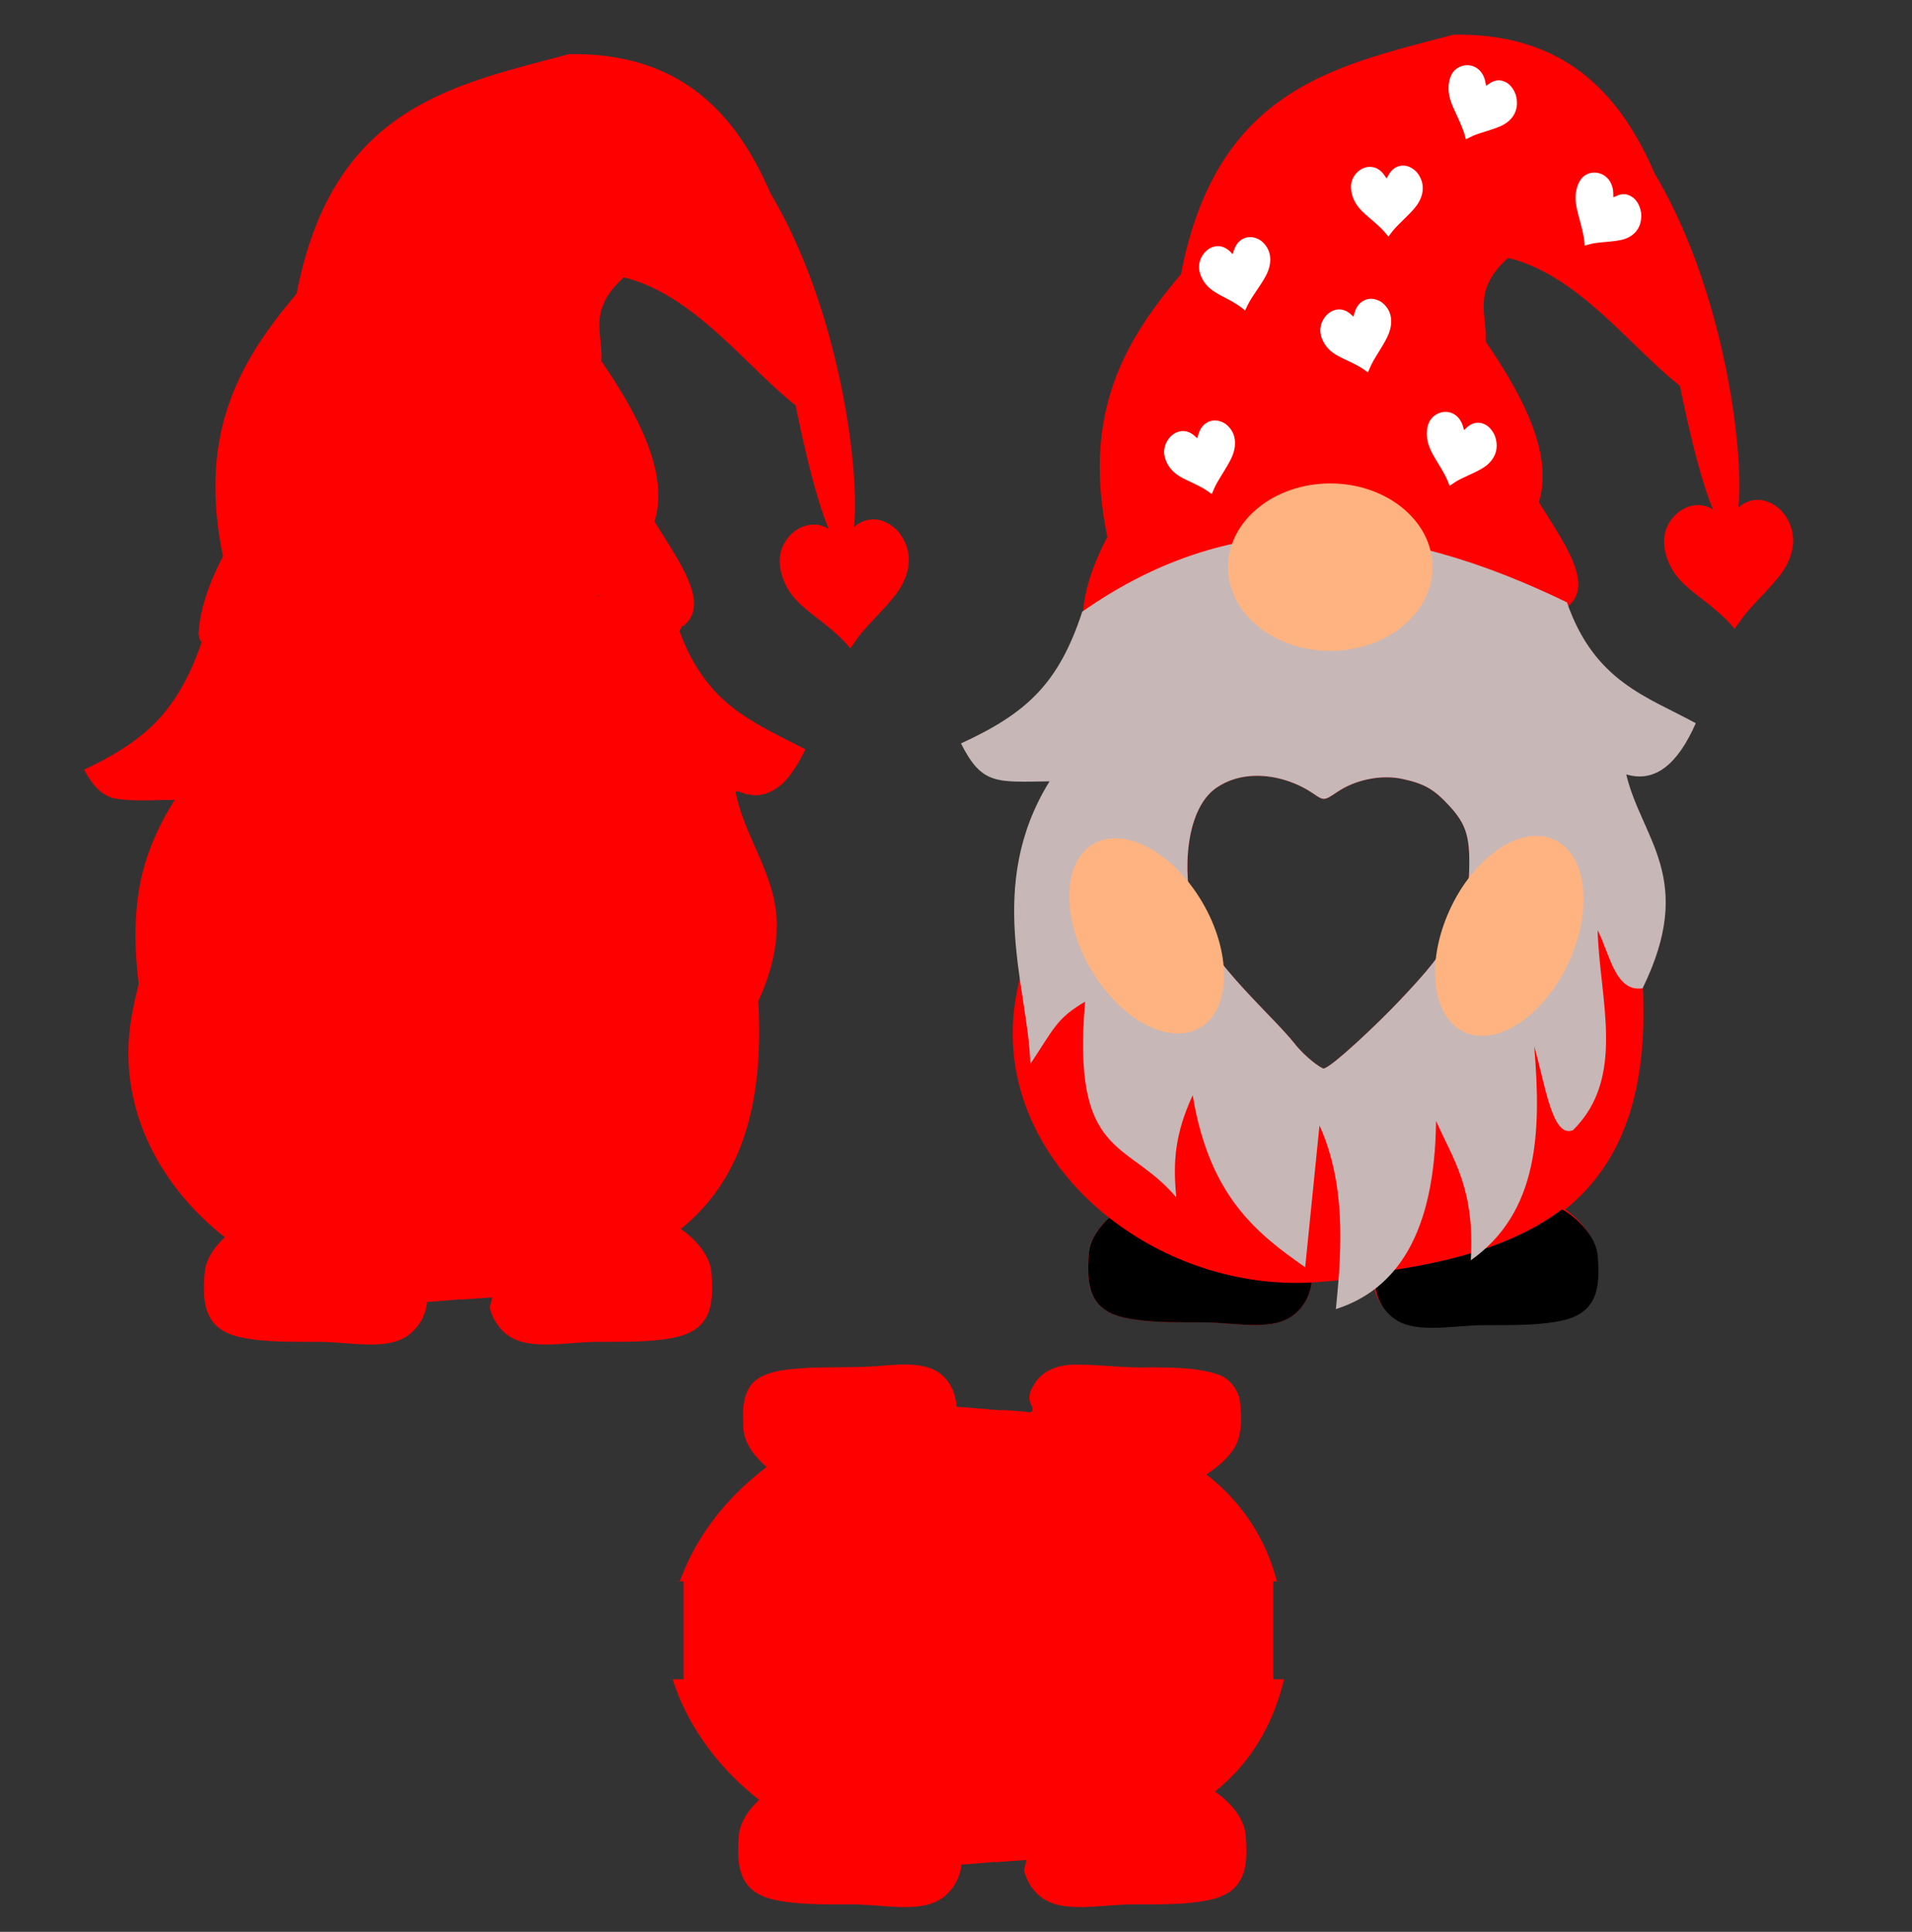 <?xml version="1.0" encoding="UTF-8"?>
<svg data-bbox="25.76 10.606 522.856 572.843" viewBox="0 0 584.982 591.025" height="788.033" width="779.975" xmlns="http://www.w3.org/2000/svg" data-type="ugc">
    <rect x="0" y="0" width="584.982" height="591.025" fill="#333333" stroke="none"/>
    <g>
        <path d="M177.302 16.584a88.057 88.057 0 0 0-3.333.002c-35.295 9.53-72.183 15.924-83.216 73.264-16.72 19.81-30.484 41.86-22.523 80.376-5.3 10.181-7.2 17.786-7.51 24.185.102-.045.202-.093.303-.138a4.103 8.627 79.472 0 0-.03.877 4.103 8.627 79.472 0 0 .714 1.234c-3.677 11.054-9.543 21.749-18.927 28.939-5.19 4.117-11.045 7.307-17.02 10.127 2.116 4.184 5.405 8.532 10.454 9.006 5.715.79 11.51.227 17.258.274-5.991 9.316-10.188 19.852-11.415 30.903-.873 6.968-.726 14.758.011 21.987.11 1.138.237 2.274.372 3.409a139.759 139.759 0 0 0-2.053 9.33c-5.009 27.077 7.646 51.844 28.417 68.173-2.778 2.568-5.817 6.408-6.181 10.811-.778 9.39-.058 17.21 10.54 19.667 6.672 1.548 14.416 1.5 23.936 1.5s20.352 2.608 27.033-1.5c4.063-2.499 6.245-6.99 6.549-10.698l3.356-.235c2.279-.179 4.526-.372 6.738-.585l-.01.112 9.852-.692-.77 3.006c.718 3.329 2.815 6.946 6.305 9.092 6.681 4.108 17.513 1.499 27.033 1.499s17.263.049 23.935-1.5c10.597-2.456 11.318-10.276 10.54-19.666-.525-6.338-6.538-11.463-9.393-13.343 16.77-13.504 25.086-34.384 23.89-66.359a179.417 179.417 0 0 0-.166-3.328c4.739-10.315 7.443-22.082 4.314-33.238-2.81-10.495-9.015-19.778-11.195-30.484-.198-1.346 2.89.584 3.782.436 5.34 1.31 10.397-2.26 13.27-6.5 1.675-2.262 3.044-4.74 4.221-7.292-10.399-5.405-21.693-10.26-29.246-19.614-4.113-4.889-7.117-10.628-9.274-16.622a14.835 9.791 0 0 0 .863-1.562l.282.13c8.563-6.753-1.31-19.795-8.76-32.01 4.29-14.151-3.978-31.16-16.268-49.081.508-8.246-4.305-15.625 6.883-25.605 21.462 5.195 37.48 27.333 52.555 39.122 3.874 19.071 7.31 31.152 10.126 37.829-1.7-1.04-3.6-1.498-5.593-1.272-4.898.556-9.128 5.247-9.373 10.392-.14 2.988.816 6.503 2.544 9.335 1.779 2.914 3.783 4.895 9.098 8.989 4.036 3.11 6.96 5.686 8.623 7.598.71.817 1.296 1.488 1.311 1.493.012.006.652-.898 1.42-2.01 1.66-2.403 2.635-3.55 6.784-7.958 3.625-3.851 5.53-6.105 6.753-7.988 3.44-5.3 3.878-10.92 1.213-15.567-1.094-1.907-1.975-2.905-3.555-4.022-2.56-1.808-5.277-2.342-7.955-1.565a8.41 8.41 0 0 0-3.537 2.065c1.929-18.124-4.716-67.24-25.518-102.12-9.259-21.334-24.601-41.964-58.455-42.608zm4.912 165.44c.406.088.813.17 1.218.265a14.835 9.791 0 0 0-.149.108c-.355-.127-.713-.248-1.069-.373z" fill="#ff0000" stroke-width="1.321"/>
        <path d="M276.191 417.467c-1.595.023-3.163.12-4.633.198-8.003.84-16.05.492-24.076.78-5.078.42-10.762.474-15.399 3.21-4.719 2.934-4.992 9.134-4.667 14.113-.25 5.325 3.345 9.71 7.115 13.032-4.083 3.19-7.99 6.62-11.484 10.452-6.505 7.026-11.744 15.388-15.024 24.45h-.966l-.003.09h2.058v29.962h-3.31c4.587 14.433 14.077 27.167 26.459 36.901-2.78 2.568-5.817 6.407-6.182 10.81-.778 9.39-.058 17.21 10.54 19.668 6.672 1.548 14.416 1.5 23.936 1.5s20.351 2.608 27.033-1.5c4.063-2.499 6.245-6.99 6.549-10.698l3.356-.236c2.278-.178 4.526-.372 6.737-.584-.002.037-.007.072-.01.11l9.852-.692-.772 3.006c.718 3.328 2.816 6.946 6.306 9.092 6.682 4.109 17.514 1.499 27.034 1.499s17.262.05 23.934-1.499c10.597-2.457 11.319-10.277 10.541-19.667-.525-6.338-6.54-11.463-9.394-13.343 10.363-8.345 17.493-19.511 21.15-34.367h-3.311v-29.961h2.059l-.007-.09h-.955a74.099 74.099 0 0 0-.985-3.296c-3.643-11.588-10.918-21.936-20.6-29.275 2.78-1.91 5.525-3.971 7.558-6.7 3.429-4.106 3.271-9.77 2.837-14.795-.288-4.24-3.16-8.122-7.289-9.304-6.657-1.999-13.166-1.927-20.012-2.04-7.703.3-15.358-.798-23.05-.807-5.04-.085-10.59 1.755-12.985 6.54-1.073 1.71-1.658 3.701-.705 5.606 1.085 2.188.293 2.809-1.963 2.21-2.505-.076-5.428-.583-7.673-.392-4.37-.377-8.736-.79-13.113-1.063-.258-3.129-1.234-6.292-3.399-8.638-3.278-3.76-8.3-4.35-13.086-4.28z" fill="#ff0000" stroke-width="1.321"/>
        <path d="M447.871 10.621a88.319 88.319 0 0 0-3.334.002c-35.295 9.53-72.182 15.925-83.215 73.265-16.72 19.81-30.484 41.86-22.524 80.376-5.299 10.181-7.2 17.784-7.51 24.183.101-.044.202-.091.303-.136a4.103 8.627 79.472 0 0-.03.876 4.103 8.627 79.472 0 0 .716 1.235c-3.677 11.054-9.544 21.749-18.929 28.94-5.19 4.117-11.045 7.305-17.02 10.126 2.116 4.184 5.404 8.531 10.453 9.006 5.715.79 11.511.227 17.26.274-5.992 9.316-10.19 19.85-11.418 30.902-.873 6.968-.725 14.76.012 21.989.11 1.138.237 2.274.372 3.408a139.76 139.76 0 0 0-2.054 9.33c-5.009 27.077 7.646 51.844 28.418 68.174-2.779 2.567-5.817 6.407-6.181 10.81-.778 9.39-.058 17.209 10.54 19.666 6.671 1.548 14.416 1.501 23.936 1.501s20.351 2.607 27.032-1.501c4.064-2.499 6.246-6.99 6.55-10.698.467-.025.934-.047 1.401-.08a356.57 356.57 0 0 0 8.691-.739 297.25 297.25 0 0 1-.678 8.006c3.578-1.296 6.843-3.215 9.752-5.58.718 3.328 2.814 6.945 6.304 9.09 6.682 4.109 17.514 1.5 27.034 1.5s17.263.049 23.936-1.5c10.597-2.456 11.317-10.275 10.54-19.665-.526-6.338-6.539-11.463-9.393-13.343 16.77-13.505 25.084-34.385 23.887-66.359a181.84 181.84 0 0 0-.164-3.33c4.738-10.314 7.443-22.08 4.314-33.235-2.81-10.496-9.015-19.78-11.195-30.485-.198-1.346 2.891.583 3.783.435 5.34 1.31 10.396-2.26 13.27-6.5 1.674-2.262 3.043-4.74 4.22-7.292-10.399-5.404-21.694-10.259-29.247-19.612-4.113-4.89-7.116-10.63-9.273-16.625a14.835 9.791 0 0 0 .863-1.561l.281.13c8.564-6.753-1.309-19.794-8.76-32.008 4.29-14.152-3.978-31.16-16.268-49.081.508-8.246-4.304-15.627 6.883-25.607 21.462 5.195 37.481 27.334 52.556 39.123 3.874 19.07 7.311 31.153 10.126 37.83-1.7-1.04-3.6-1.5-5.594-1.274-4.898.556-9.127 5.248-9.372 10.393-.14 2.989.816 6.504 2.545 9.336 1.778 2.914 3.781 4.894 9.096 8.988 4.036 3.11 6.962 5.686 8.624 7.598.71.817 1.296 1.488 1.31 1.493.012.007.653-.898 1.42-2.01 1.66-2.403 2.636-3.55 6.785-7.958 3.625-3.852 5.53-6.105 6.753-7.988 3.44-5.3 3.878-10.92 1.213-15.567-1.093-1.907-1.977-2.906-3.556-4.022-2.56-1.808-5.276-2.342-7.955-1.565-1.335.388-2.506 1.075-3.536 2.065 1.929-18.124-4.716-67.239-25.519-102.12-9.258-21.333-24.601-41.965-58.454-42.609zm-63.605 226.723c6.222-.085 12.565 2.07 17.46 5.392 3.36 2.28 3.36 2.279 7.49-.495 5.605-3.764 13.414-5.318 19.817-3.945 6.744 1.446 9.666 3.115 14.35 8.196 5.417 5.877 6.528 9.768 6.06 21.241-.332 8.116-1.396 9.883-4.052 15.545-4.077 8.691-9.094 14.247-17.014 22.66-6.78 7.2-21.348 20.949-23.44 20.949-.663 0-5.457-3.27-8.932-7.708-6.28-8.021-25.761-24.776-30.193-37.733-4.449-13.006-3.41-33.749 6.353-40.442 3.642-2.497 7.843-3.603 12.1-3.66z" fill="#ff0000" stroke-width="1.321"/>
        <path d="M477.815 370.039c-13.709 10.336-32.704 16.117-56.467 19.185-1.78 3.652.224 11.164 5.965 14.694 6.681 4.108 17.512 1.5 27.033 1.5 9.52 0 17.264.048 23.936-1.5 10.597-2.457 11.318-10.277 10.54-19.667-.638-7.713-9.485-13.714-10.762-14.135l-.244-.077z" fill="#000000" stroke-width="1.185"/>
        <path d="M402.95 163.716c-23.942-.163-47.886 6.634-71.827 23.403-7.213 22.048-17.03 31.088-37.118 40.328 6.494 12.806 10.815 11.786 27.107 11.596-19.825 31.977-6.477 63.427-5.893 86.48 7.16-10.671 7.985-13.968 16.777-19.072-4.145 48.404 13.037 42.136 27.908 59.915-1.168-11.381-.226-19.916 5.005-31.297 5.08 30.865 19.519 42.223 34.412 52.635l4.38-43.389c7.878 17.555 6.995 36.77 5.006 56.193 18.718-6.029 30.273-23.165 30.659-57.615 5.048 11.663 11.883 20.28 10.636 42.678 20.859-14.8 21.584-39.41 19.396-65.439 3.331 11.407 5.454 28.297 11.886 25.606 16.293-16.115 8.123-39.814 7.509-61.17 3.791 7.436 5.383 19.04 13.765 17.781 16.436-33.574-.29-45.607-5.006-65.44 8.829 2.684 15.78-3.165 21.273-15.65-14.787-8.114-30.98-12.631-39.418-36.985-25.486-12.322-50.97-20.384-76.457-20.558zm-18.684 73.628c6.222-.085 12.565 2.07 17.46 5.392 3.36 2.28 3.36 2.279 7.49-.495 5.605-3.764 13.414-5.318 19.817-3.945 6.744 1.446 9.666 3.115 14.35 8.196 5.417 5.877 6.528 9.768 6.06 21.241-.332 8.116-1.396 9.883-4.052 15.545-4.077 8.691-9.094 14.247-17.014 22.66-6.78 7.2-21.348 20.949-23.44 20.949-.663 0-5.457-3.27-8.932-7.708-6.28-8.021-25.761-24.776-30.193-37.733-4.449-13.006-3.41-33.749 6.353-40.442 3.642-2.497 7.843-3.603 12.1-3.66z" fill="#c8b7b7" stroke-width="1.321"/>
        <path fill="#ffb380" stroke-width="1.43" d="M438.28 173.512c0 14.142-14.006 25.607-31.284 25.607s-31.284-11.465-31.284-25.607 14.006-25.607 31.284-25.607 31.284 11.465 31.284 25.607z"/>
        <path d="M380.088 94.312c-1.067-.875-2.879-1.983-5.344-3.266-3.246-1.69-4.506-2.566-5.717-3.978-1.177-1.373-1.987-3.201-2.15-4.855-.282-2.847 1.658-5.862 4.3-6.678 1.879-.582 3.775-.02 5.317 1.564.322.33.604.602.627.603.026.002.175-.415.336-.925.577-1.829 1.51-3.042 2.862-3.721 1.406-.706 2.94-.697 4.49.025.956.447 1.52.902 2.274 1.833 1.838 2.27 2.053 5.399.595 8.665-.518 1.161-1.38 2.597-3.057 5.088-1.919 2.852-2.361 3.58-3.077 5.073-.331.69-.608 1.253-.615 1.252a46.919 46.919 0 0 1-.841-.683z" fill="#ffffff" stroke-width=".107"/>
        <path d="M424.083 71.521c-.883-1.108-2.454-2.62-4.631-4.456-2.867-2.419-3.938-3.573-4.865-5.241-.9-1.62-1.36-3.6-1.217-5.257.244-2.851 2.693-5.342 5.426-5.517 1.944-.126 3.697.868 4.916 2.785.254.4.48.732.503.739.025.006.246-.366.497-.826.9-1.653 2.033-2.62 3.48-2.965 1.504-.359 3.003.013 4.386 1.087.855.663 1.323 1.24 1.89 2.33 1.384 2.654 1.022 5.765-1 8.616-.719 1.014-1.825 2.214-3.92 4.255-2.398 2.337-2.963 2.946-3.936 4.236-.45.597-.824 1.082-.83 1.08-.01-.003-.322-.393-.699-.866z" fill="#ffffff" stroke-width=".107"/>
        <path d="M448.19 41.501c-.382-1.43-1.235-3.56-2.514-6.278-1.684-3.579-2.219-5.143-2.43-7.1-.207-1.903.123-3.916.873-5.345 1.292-2.46 4.442-3.523 6.98-2.355 1.804.83 3.016 2.58 3.398 4.905.08.484.16.895.177.912.017.016.36-.21.76-.506 1.434-1.058 2.822-1.381 4.26-.991 1.495.405 2.71 1.469 3.559 3.112.523 1.014.73 1.763.834 3.024.254 3.072-1.242 5.71-4.141 7.306-1.03.568-2.482 1.116-5.143 1.945-3.046.949-3.786 1.225-5.15 1.919-.632.321-1.152.58-1.157.573-.006-.006-.142-.51-.306-1.122z" fill="#ffffff" stroke-width=".107"/>
        <path d="M369.863 150.517c-1.097-.823-2.95-1.844-5.46-3.008-3.305-1.534-4.595-2.35-5.857-3.703-1.227-1.315-2.103-3.104-2.328-4.748-.386-2.832 1.442-5.936 4.05-6.877 1.857-.67 3.772-.203 5.371 1.31.333.314.625.573.649.573.025 0 .159-.423.3-.94.51-1.856 1.398-3.112 2.724-3.855 1.378-.772 2.911-.836 4.486-.186.973.401 1.552.828 2.34 1.723 1.92 2.18 2.25 5.296.914 8.63-.475 1.184-1.284 2.659-2.867 5.228-1.813 2.94-2.228 3.69-2.888 5.214a39.138 39.138 0 0 1-.569 1.28c-.009 0-.396-.29-.865-.641z" fill="#ffffff" stroke-width=".107"/>
        <path d="M443.089 147.558c-.53-1.369-1.597-3.368-3.15-5.895-2.044-3.328-2.739-4.809-3.153-6.724-.402-1.862-.285-3.905.312-5.424 1.027-2.617 4.044-4.096 6.685-3.278 1.879.582 3.265 2.156 3.886 4.413.13.47.25.868.27.882.023.016.336-.257.702-.604 1.314-1.244 2.659-1.751 4.127-1.557 1.527.202 2.845 1.094 3.858 2.611.625.937.908 1.653 1.142 2.89.572 3.017-.638 5.838-3.351 7.813-.965.702-2.348 1.442-4.904 2.623-2.926 1.351-3.633 1.725-4.915 2.598a31.46 31.46 0 0 1-1.089.724 59.657 59.657 0 0 1-.42-1.072z" fill="#ffffff" stroke-width=".107"/>
        <path d="M484.739 73.95c-.141-1.486-.63-3.758-1.44-6.7-1.068-3.873-1.338-5.523-1.225-7.491.11-1.913.763-3.82 1.735-5.066 1.673-2.143 4.942-2.52 7.243-.835 1.637 1.199 2.541 3.175 2.535 5.54 0 .492.011.913.026.933.014.02.388-.13.829-.336 1.582-.736 3-.76 4.348-.071 1.402.715 2.422 2.018 2.986 3.812.347 1.107.428 1.887.323 3.147-.254 3.072-2.156 5.347-5.266 6.301-1.106.339-2.621.57-5.372.821-3.148.286-3.92.402-5.375.794a28.87 28.87 0 0 1-1.23.318 45.787 45.787 0 0 1-.116-1.167z" fill="#ffffff" stroke-width=".107"/>
        <path d="M417.644 113.298c-1.097-.824-2.949-1.844-5.46-3.009-3.305-1.533-4.595-2.349-5.857-3.702-1.227-1.316-2.103-3.104-2.328-4.748-.386-2.832 1.442-5.936 4.05-6.878 1.857-.67 3.772-.203 5.371 1.31.333.315.625.574.649.574.025 0 .159-.424.3-.94.51-1.856 1.398-3.112 2.724-3.855 1.378-.773 2.911-.836 4.486-.186.973.401 1.552.828 2.34 1.723 1.92 2.18 2.25 5.296.914 8.629-.475 1.185-1.284 2.66-2.867 5.228-1.812 2.94-2.228 3.69-2.888 5.215a38.683 38.683 0 0 1-.569 1.28c-.008 0-.396-.29-.865-.641z" fill="#ffffff" stroke-width=".107"/>
        <path d="M339.371 372.571c-2.78 2.567-5.817 6.408-6.182 10.811-.778 9.39-.057 17.21 10.54 19.667 6.672 1.548 14.415 1.5 23.935 1.5s20.352 2.608 27.033-1.5c4.063-2.499 6.245-6.99 6.549-10.698-22.575 1.244-44.926-6.456-61.875-19.78z" fill="#000000" stroke-width="1.185"/>
        <path fill="#ffb380" stroke-width=".796" d="M365.93 273c10.065 14.754 11.462 32.68 3.118 40.036-8.344 7.357-23.268 1.359-33.334-13.396s-11.462-32.68-3.118-40.036c8.344-7.357 23.268-1.359 33.333 13.396z"/>
        <path fill="#ffb380" stroke-width=".796" d="M481.336 291.138c-6.38 16.682-20.31 28.05-31.11 25.391-10.802-2.66-14.384-18.34-8.003-35.022s20.31-28.05 31.11-25.391c10.802 2.66 14.385 18.34 8.003 35.022z"/>
    </g>
</svg>
